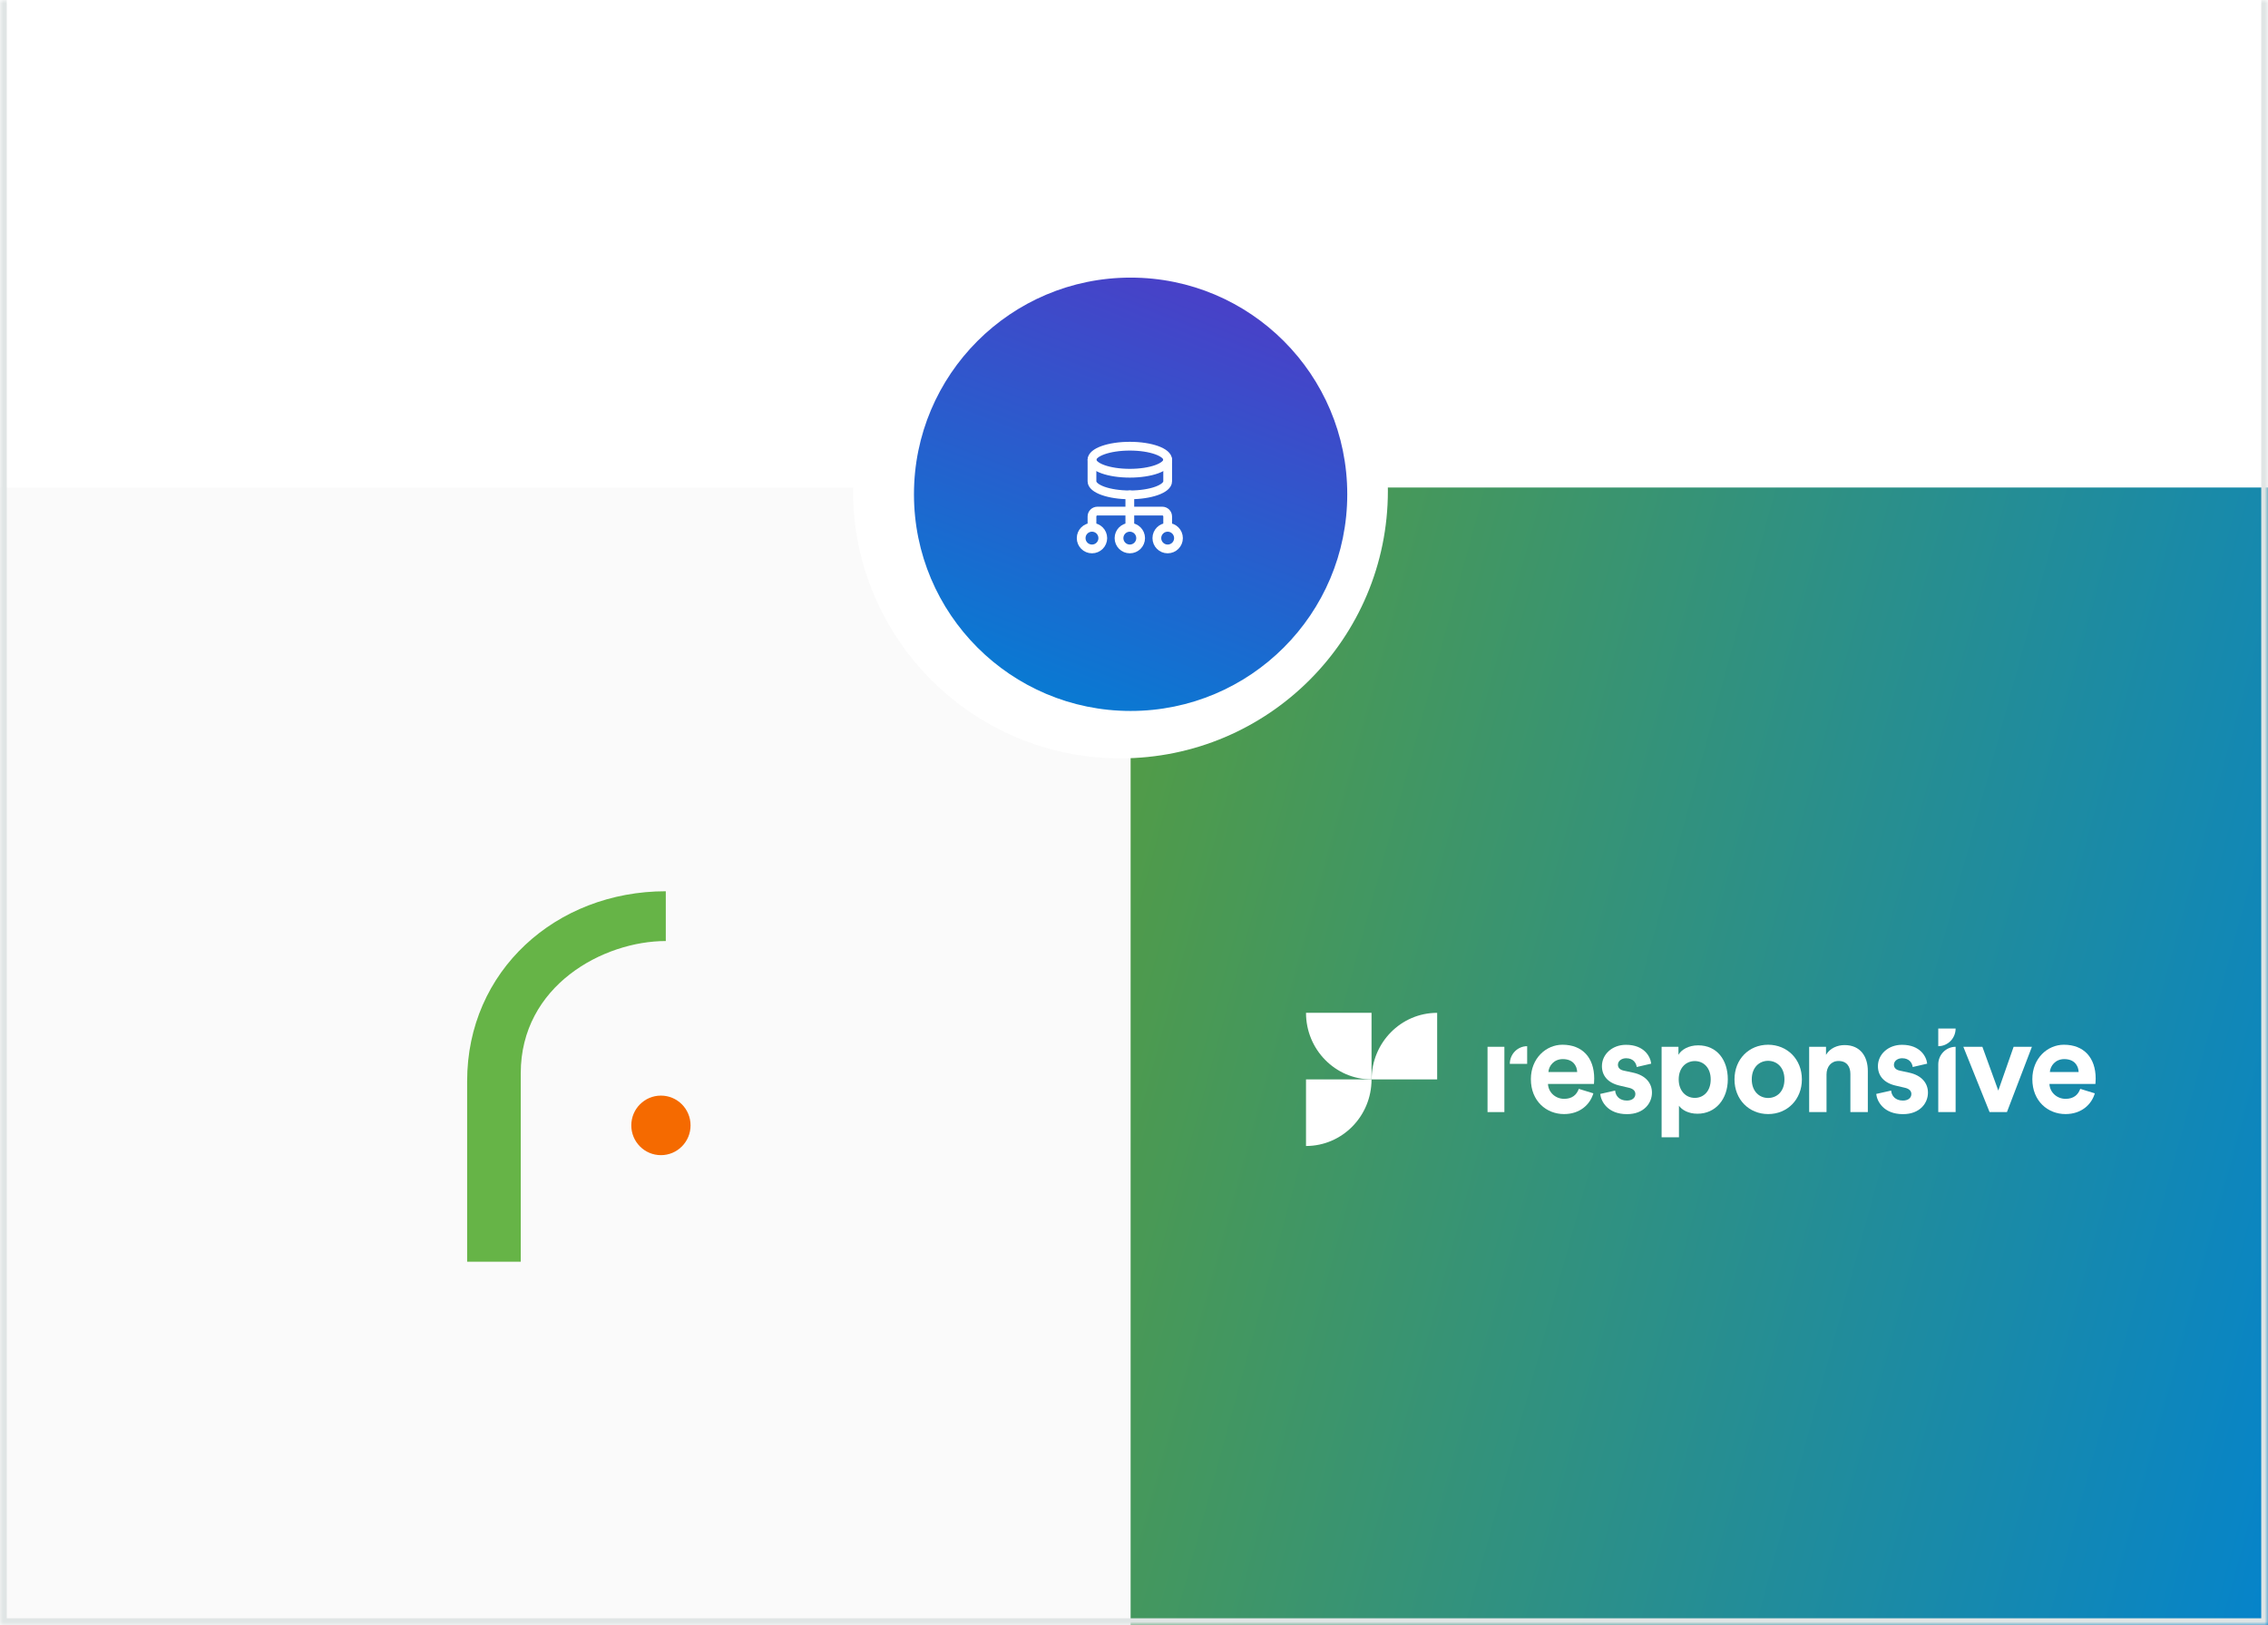 <svg width="335" height="240" viewBox="0 0 335 240" fill="none" xmlns="http://www.w3.org/2000/svg">
<rect x="0" y="0" width="335" height="240" fill="#333333" stroke="none"/>
<g clip-path="url(#clip0_4458_2937)">
<mask id="path-1-inside-1_4458_2937" fill="white">
<path d="M0 0H335V240H0V0Z"/>
</mask>
<path d="M0 0H335V240H0V0Z" fill="white"/>
<rect x="167" y="72" width="168" height="168" transform="rotate(90 167 72)" fill="#FAFAFA"/>
<rect x="335" y="72" width="168" height="168" transform="rotate(90 335 72)" fill="url(#paint0_linear_4458_2937)"/>
<circle cx="165.5" cy="72.5" r="39.5" transform="rotate(90 165.5 72.5)" fill="white"/>
<circle cx="167" cy="73" r="32" transform="rotate(90 167 73)" fill="url(#paint1_linear_4458_2937)"/>
<path fill-rule="evenodd" clip-rule="evenodd" d="M172.473 81.071V81.071C171.591 81.071 170.876 80.356 170.876 79.474V79.474C170.876 78.591 171.591 77.876 172.473 77.876V77.876C173.356 77.876 174.071 78.591 174.071 79.474V79.474C174.071 80.356 173.356 81.071 172.473 81.071Z" stroke="white" stroke-width="1.293" stroke-linecap="round" stroke-linejoin="round"/>
<path d="M166.883 73.085V77.876" stroke="white" stroke-width="1.293" stroke-linecap="round" stroke-linejoin="round"/>
<path fill-rule="evenodd" clip-rule="evenodd" d="M166.883 81.071V81.071C166 81.071 165.286 80.356 165.286 79.474V79.474C165.286 78.591 166 77.876 166.883 77.876V77.876C167.765 77.876 168.48 78.591 168.48 79.474V79.474C168.48 80.356 167.765 81.071 166.883 81.071Z" stroke="white" stroke-width="1.293" stroke-linecap="round" stroke-linejoin="round"/>
<path fill-rule="evenodd" clip-rule="evenodd" d="M161.293 81.071V81.071C160.41 81.071 159.696 80.356 159.696 79.474V79.474C159.696 78.591 160.41 77.876 161.293 77.876V77.876C162.175 77.876 162.89 78.591 162.89 79.474V79.474C162.89 80.356 162.175 81.071 161.293 81.071Z" stroke="white" stroke-width="1.293" stroke-linecap="round" stroke-linejoin="round"/>
<path d="M161.293 77.876V76.279C161.293 75.838 161.651 75.481 162.091 75.481H171.675C172.116 75.481 172.473 75.838 172.473 76.279V77.876" stroke="white" stroke-width="1.293" stroke-linecap="round" stroke-linejoin="round"/>
<path fill-rule="evenodd" clip-rule="evenodd" d="M161.293 67.894C161.293 66.791 163.796 65.897 166.883 65.897C169.97 65.897 172.473 66.791 172.473 67.894V71.088C172.473 72.191 169.97 73.085 166.883 73.085C163.796 73.085 161.293 72.191 161.293 71.088V67.894Z" stroke="white" stroke-width="1.293" stroke-linecap="round" stroke-linejoin="round"/>
<path d="M172.473 67.894C172.473 68.997 169.97 69.89 166.883 69.89C163.796 69.89 161.293 68.997 161.293 67.894" stroke="white" stroke-width="1.293" stroke-linecap="round" stroke-linejoin="round"/>
<path d="M235.351 161.473C234.863 163.137 233.363 164.535 231.024 164.535C228.423 164.535 226.122 162.629 226.122 159.377C226.122 156.302 228.36 154.295 230.786 154.295C233.725 154.295 235.476 156.201 235.476 159.288C235.476 159.656 235.438 160.05 235.438 160.088H228.648C228.711 161.359 229.774 162.286 231.037 162.286C232.237 162.286 232.887 161.676 233.2 160.812L235.351 161.473ZM232.962 158.322C232.925 157.357 232.312 156.417 230.836 156.417C229.511 156.417 228.773 157.433 228.711 158.322H232.962Z" fill="white"/>
<path d="M238.567 161.066C238.629 161.828 239.179 162.54 240.305 162.54C241.155 162.54 241.555 162.082 241.555 161.574C241.555 161.142 241.268 160.786 240.53 160.634L239.279 160.342C237.441 159.935 236.616 158.817 236.616 157.458C236.616 155.73 238.116 154.307 240.167 154.307C242.868 154.307 243.781 156.048 243.894 157.09L241.755 157.585C241.68 157.013 241.268 156.289 240.192 156.289C239.517 156.289 238.979 156.696 238.979 157.255C238.979 157.725 239.329 158.017 239.842 158.119L241.193 158.411C243.068 158.805 244.006 159.961 244.006 161.371C244.006 162.933 242.806 164.547 240.317 164.547C237.466 164.547 236.478 162.667 236.366 161.561L238.567 161.066Z" fill="white"/>
<path d="M245.431 167.965V154.6H247.92V155.781C248.345 155.032 249.408 154.384 250.833 154.384C253.609 154.384 255.21 156.544 255.21 159.402C255.21 162.324 253.409 164.484 250.733 164.484C249.42 164.484 248.457 163.95 247.995 163.302V167.965H245.431ZM250.333 156.709C249.02 156.709 247.957 157.712 247.957 159.415C247.957 161.117 249.02 162.146 250.333 162.146C251.646 162.146 252.684 161.143 252.684 159.415C252.684 157.712 251.646 156.709 250.333 156.709Z" fill="white"/>
<path d="M266.151 159.415C266.151 162.375 264.012 164.535 261.174 164.535C258.335 164.535 256.197 162.375 256.197 159.415C256.197 156.429 258.335 154.295 261.174 154.295C264 154.308 266.151 156.442 266.151 159.415ZM263.575 159.415C263.575 157.586 262.412 156.671 261.161 156.671C259.911 156.671 258.748 157.586 258.748 159.415C258.748 161.219 259.911 162.159 261.161 162.159C262.424 162.159 263.575 161.244 263.575 159.415Z" fill="white"/>
<path d="M269.79 164.242H267.226V154.6H269.715V155.794C270.29 154.79 271.428 154.346 272.453 154.346C274.804 154.346 275.892 156.048 275.892 158.17V164.242H273.316V158.614C273.316 157.534 272.791 156.696 271.565 156.696C270.452 156.696 269.79 157.573 269.79 158.69V164.242Z" fill="white"/>
<path d="M279.333 161.066C279.396 161.828 279.946 162.54 281.071 162.54C281.922 162.54 282.322 162.082 282.322 161.574C282.322 161.142 282.034 160.786 281.297 160.634L280.046 160.342C278.208 159.935 277.382 158.817 277.382 157.458C277.382 155.73 278.883 154.307 280.934 154.307C283.635 154.307 284.548 156.048 284.66 157.09L282.522 157.585C282.447 157.013 282.034 156.289 280.959 156.289C280.284 156.289 279.746 156.696 279.746 157.255C279.746 157.725 280.096 158.017 280.609 158.119L281.959 158.411C283.835 158.805 284.773 159.961 284.773 161.371C284.773 162.933 283.572 164.547 281.084 164.547C278.233 164.547 277.245 162.667 277.132 161.561L279.333 161.066Z" fill="white"/>
<path d="M286.295 164.242V157.204C286.295 155.768 287.446 154.599 288.859 154.599V164.242H286.295Z" fill="white"/>
<path d="M296.439 164.242H293.875L289.999 154.599H292.812L295.163 161.066L297.427 154.599H300.128L296.439 164.242Z" fill="white"/>
<path d="M309.42 161.473C308.932 163.137 307.431 164.535 305.093 164.535C302.492 164.535 300.191 162.629 300.191 159.377C300.191 156.302 302.429 154.295 304.855 154.295C307.794 154.295 309.545 156.201 309.545 159.288C309.545 159.656 309.507 160.05 309.507 160.088H302.717C302.779 161.359 303.842 162.286 305.105 162.286C306.306 162.286 306.956 161.676 307.269 160.812L309.42 161.473ZM307.031 158.322C306.994 157.357 306.381 156.417 304.905 156.417C303.58 156.417 302.842 157.433 302.779 158.322H307.031Z" fill="white"/>
<path d="M286.295 151.906H288.859C288.859 153.342 287.708 154.511 286.295 154.511V151.906Z" fill="white"/>
<path d="M222.208 156.022V154.599H219.72V164.242H222.208V156.022Z" fill="white"/>
<path d="M225.573 157.115H223.01C223.01 155.68 224.16 154.511 225.573 154.511V157.115Z" fill="white"/>
<path fill-rule="evenodd" clip-rule="evenodd" d="M202.586 149.584V159.417C197.246 159.417 192.907 155.022 192.907 149.584H202.586Z" fill="white"/>
<path fill-rule="evenodd" clip-rule="evenodd" d="M212.279 159.417V149.584C206.927 149.584 202.6 153.993 202.6 159.417H212.279Z" fill="white"/>
<path fill-rule="evenodd" clip-rule="evenodd" d="M192.907 159.418V169.251C198.259 169.251 202.586 164.843 202.586 159.418H192.907Z" fill="white"/>
<path d="M69 186.345V159.666C69 143.376 82.131 131.629 98.343 131.629V138.98C89.099 138.98 76.918 145.576 76.918 158.51V186.344L69 186.345Z" fill="#66B447"/>
<path d="M93.247 166.206C93.247 163.775 95.205 161.809 97.624 161.809C100.043 161.809 102 163.775 102 166.206C102 168.637 100.043 170.603 97.624 170.603C95.205 170.603 93.247 168.637 93.247 166.206Z" fill="#F56A00"/>
</g>
<path d="M335 240V241H336V240H335ZM0 240H-1V241H0V240ZM334 0V240H336V0H334ZM335 239H0V241H335V239ZM1 240V0H-1V240H1Z" fill="#E0E5E5" mask="url(#path-1-inside-1_4458_2937)"/>
<defs>
<linearGradient id="paint0_linear_4458_2937" x1="354" y1="240" x2="410.821" y2="32.284" gradientUnits="userSpaceOnUse">
<stop stop-color="#539C44"/>
<stop offset="1" stop-color="#0082D4"/>
</linearGradient>
<linearGradient id="paint1_linear_4458_2937" x1="135" y1="41" x2="212.198" y2="70.741" gradientUnits="userSpaceOnUse">
<stop stop-color="#5238C6"/>
<stop offset="1" stop-color="#0082D4"/>
</linearGradient>
<clipPath id="clip0_4458_2937">
<path d="M0 0H335V240H0V0Z" fill="white"/>
</clipPath>
</defs>
</svg>
